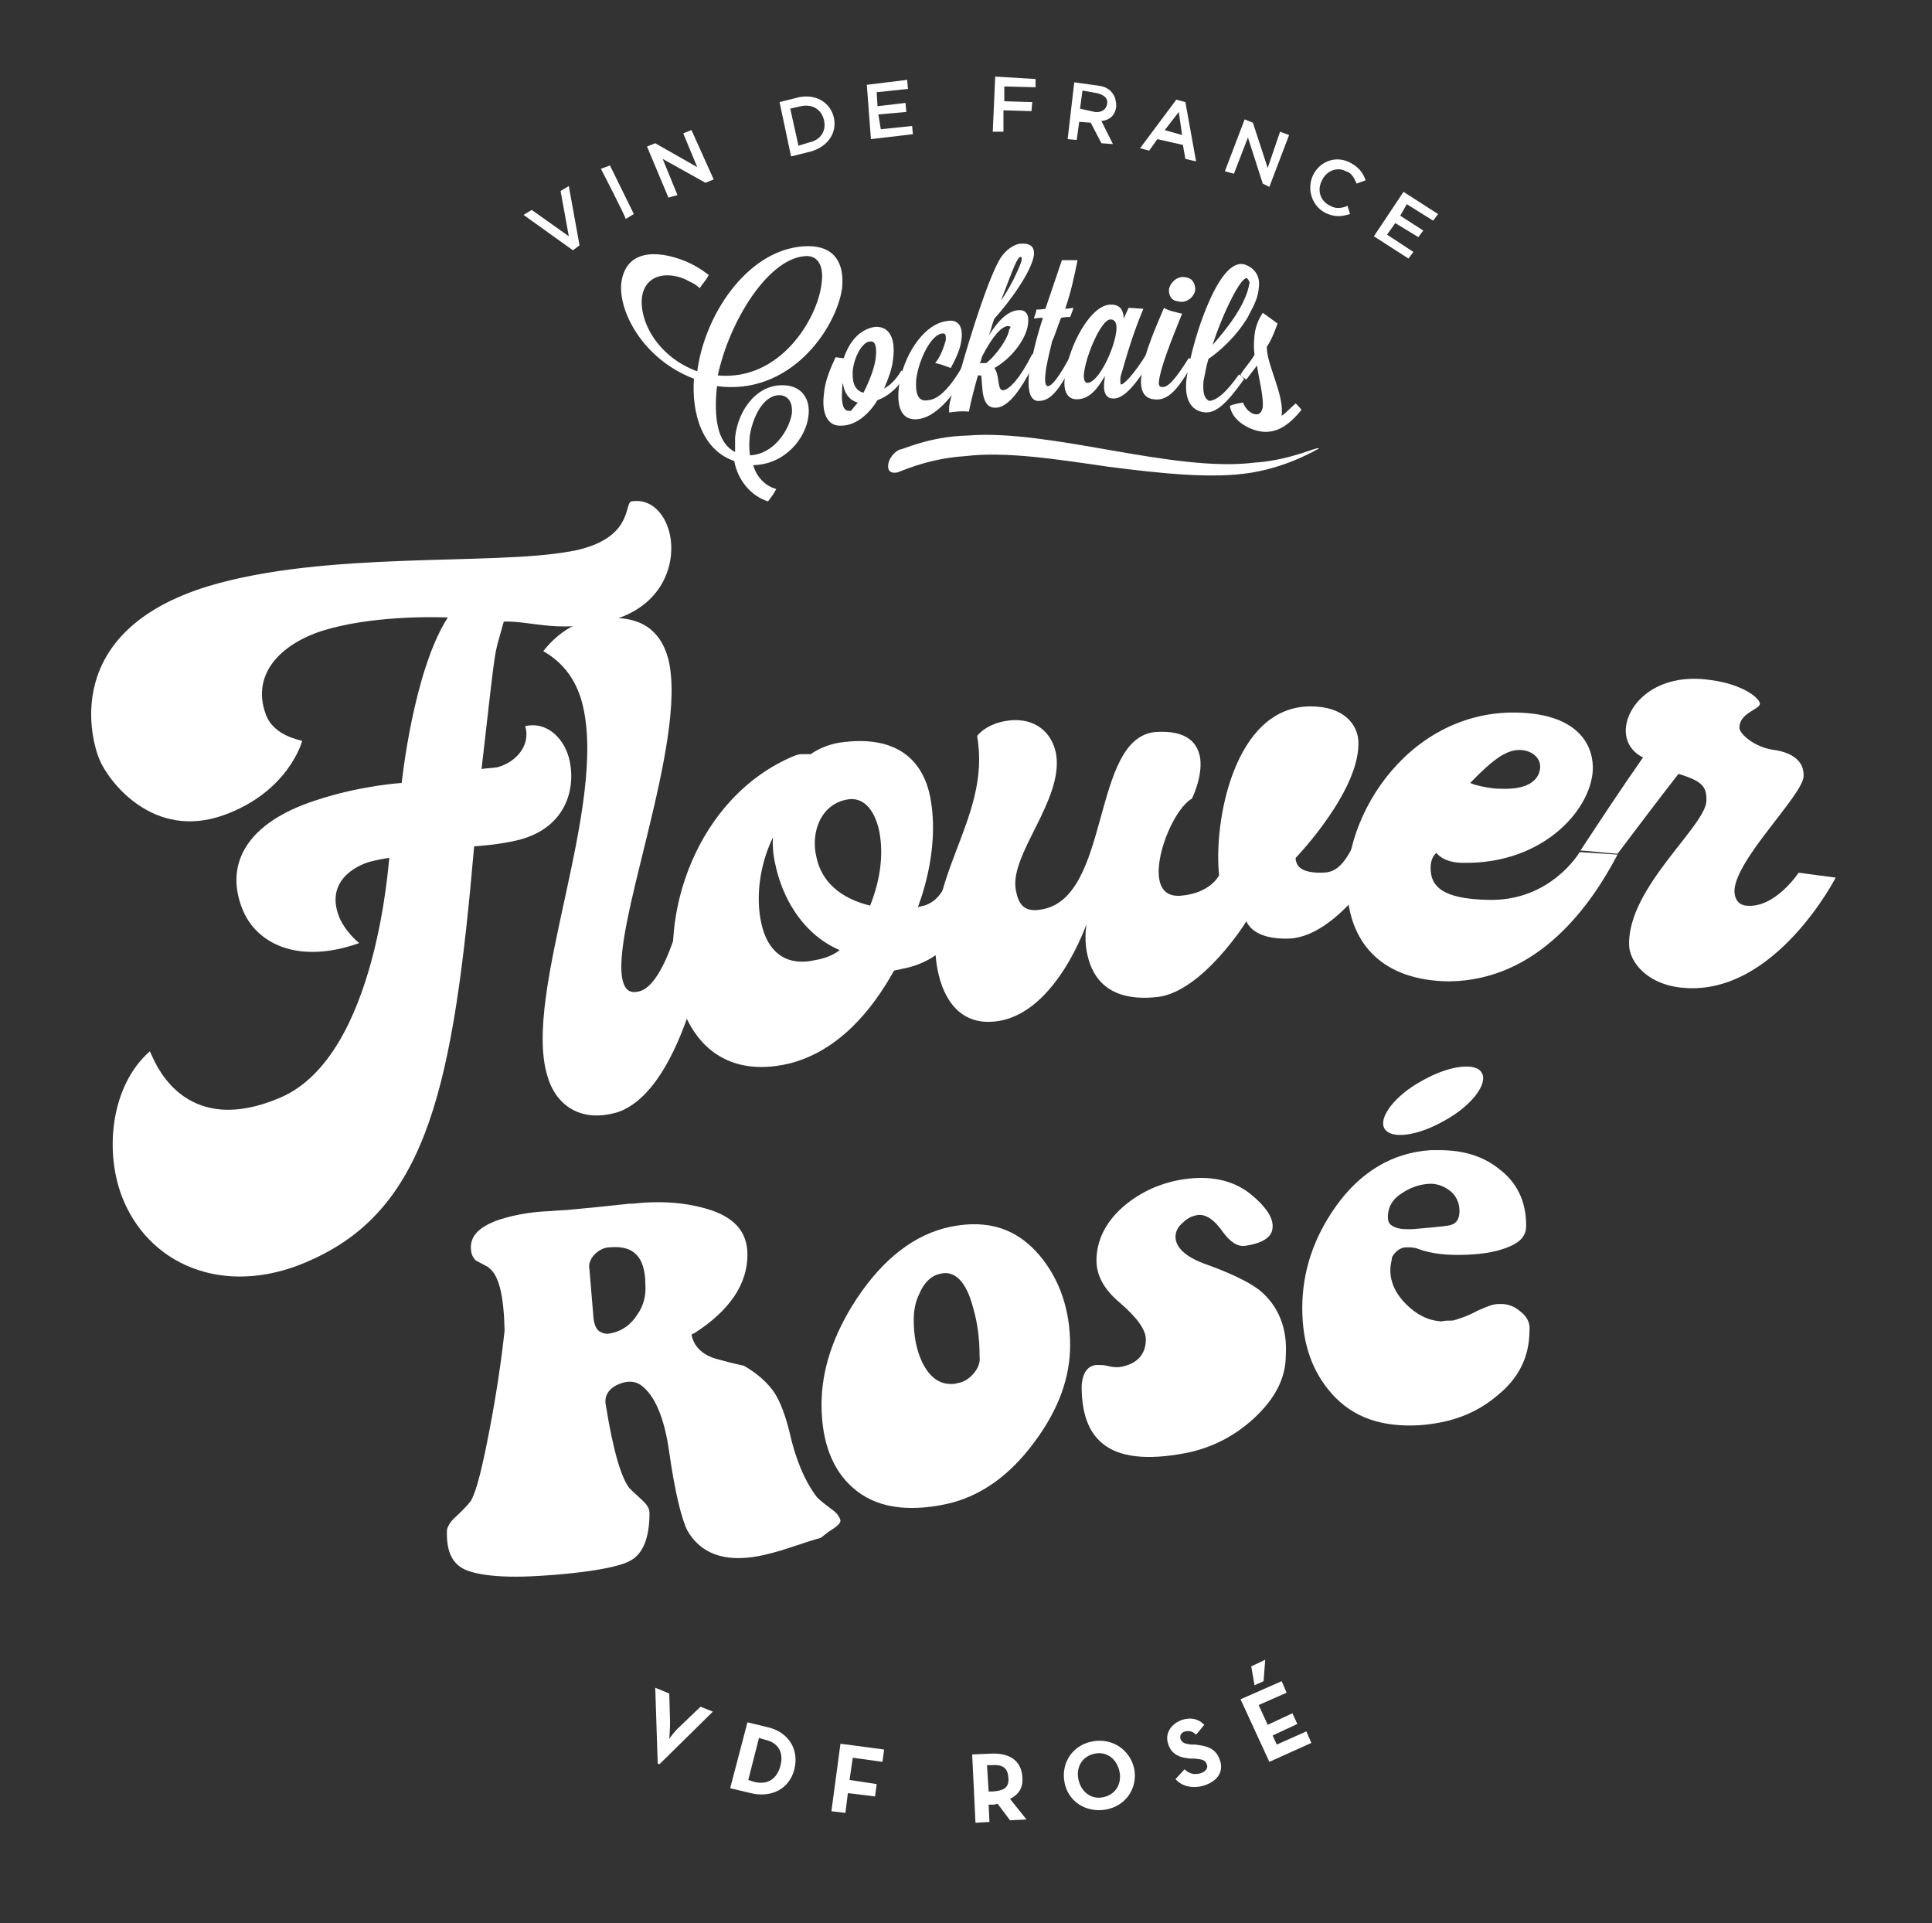 <svg enable-background="new 0 0 234.7 233.6" viewBox="0 0 234.7 233.6" xmlns="http://www.w3.org/2000/svg"><rect x="0" y="0" width="234.7" height="233.6" fill="#333333" stroke="none"/><g fill="#fff"><path d="m63.6 26.1 1-.6 4.5 3.2-1-5.5 1-.6 1.3 7.2-.8.6zm9.4-5.6 1.1-.4 2.9 5.9-1 .6c.1-.1-3-6.1-3-6.1zm5.6-2.7 1-.4 5.1 2.9-1.7-4.1 1-.4 2.7 6-1 .4-5.2-2.9 1.8 4.4-1.1.3zm16.1-5.4 2.4-.6c2.1-.4 3.8.7 4.2 2.5s-.7 3.5-2.8 4.1l-2.4.6s-1.4-6.6-1.4-6.6zm3.6 4.9c1.4-.3 2.1-1.4 1.8-2.7s-1.4-2-2.8-1.7l-1.3.3 1 4.5s1.3-.4 1.3-.4zm7-7 4.9-.6.1 1.1-3.8.4.1 1.7 3.4-.4.1 1.1-3.4.3.3 1.8 3.8-.4.1 1-5.1.6zm15.6-1 4.9.3v1l-3.8-.1v1.8l3.4.1-.1 1.1-3.4-.1v2.6h-1.3zm9.6.7 2.9.4c.8.1 1.4.4 1.8 1 .3.4.4 1 .4 1.5-.1 1.1-.8 1.7-1.8 1.8l1.4 2.8-1.4-.1-1.3-2.5-1.4-.1-.3 2.2-1.1-.1zm2.5 3.6c.8.1 1.4-.3 1.5-1s-.4-1.1-1.3-1.3l-1.7-.3-.3 2.2zm9.9-1.5 1.1.3 1.3 7.2-1.3-.3-.3-1.7-3.1-.7-1 1.4-1.1-.3zm.7 4.3-.4-2.8-1.7 2.2zm7.6-1.9 1 .4 1.8 5.5 1.5-4.4 1.1.4-2.4 6.3-.8-.4-1.8-5.6-1.7 4.4-1.1-.3s2.4-6.3 2.4-6.3zm8.3 6.8c.8-1.7 2.8-2.5 4.6-1.5 1.1.6 1.5 1.3 1.8 2.1l-1.1.4c-.3-.7-.6-1.3-1.3-1.5-1.1-.6-2.4 0-2.9 1.1-.6 1.1-.3 2.5 1 3.1.7.4 1.4.3 2.1 0l.3 1c-1 .3-1.8.4-2.9-.1-1.7-.8-2.4-2.9-1.6-4.6m11 2 4.2 2.7-.6.8-3.2-2-.8 1.4 2.8 1.8-.6.8-2.8-1.7-1 1.4 3.2 2.1-.6.8-4.2-2.7zm-85.5 11.7c-.6-.6-1.3-.8-1.8-1.1-2.4-1-4.8-.4-5.2 2.1-.4 2.9 1.8 7.3 6.7 9.1 1-7.4 6.6-15.2 13.5-15.2 3.2 0 4.4 2.1 4.1 5.1-.7 4.9-6.3 13.1-15.2 11.9-.4 3.7 0 6.9 2.2 8v-1.8c.4-3.5 2.8-6.5 6-6.3 2.2.1 3.2 1.8 2.9 3.8-.3 2.5-2.7 5.8-6.7 5.9.4 1.4 1.4 2.5 2.8 2.9-.3.6-.7 1.1-1 1.5-2.2-.7-3.7-2.7-4.1-4.9-3.8-1.3-5.2-5.6-4.9-10-6.3-2.4-9.3-8.4-8.8-11.8.6-3.8 4.2-3.9 7.7-2.5 1 .4 2 1 2.9 1.7-.3.6-.7 1-1.1 1.6m2.2 10.6c7.6.7 12.1-6.9 12.6-11.1.3-2-.3-3.4-1.8-3.4-4.6.1-9.4 7.9-10.8 14.5m3.9 7.2c-.1.8-.1 1.7 0 2.5 2.9-.1 4.8-3.1 5.1-5.1.1-1.1-.3-2.1-1.4-2.2-1.8-.1-3.2 2.1-3.7 4.8m19-7.4c-.8 1.5-2.1 2.7-3.5 3.2-1.1 1.8-2.7 3.1-4.4 3.1-1.8.1-2.4-1.7-2.1-3.9.1-1.4.7-2.9 1.4-4.4.3 0 .6.1 1 .1.6-1.8 1.8-3.5 3.8-3.8 1.8-.1 2.5 1.5 2.2 3.8-.1 1.3-.6 2.5-1.1 3.7.7-.4 1.4-1 2.1-2.2 0 .1.6.2.6.4m-5.9 3.5c-1.1-.3-1.7-1.3-1.8-2.4-.1.4-.1.7-.1 1-.1 1.4.1 2.4.8 2.4h.3c.1-.2.4-.5.8-1m-.6-4c-.1 1.3.1 2.5 1.3 2.8.7-1.4 1.4-3.1 1.5-4.4.1-1.1 0-2-.8-1.8h-.1c-.9.3-1.7 1.9-1.9 3.4"/><path d="m113.6 44.1c.7-.8 1.1-2.1 1.3-2.8 0-.6 0-.8-.4-.8-1.4.1-2.9 3.2-3.2 5.6-.1 1.5.1 2.8 1.5 2.5 1.3-.1 2.8-1.7 4.4-4.6.1 0 .7.1.7.3-1 2.1-3.5 6.2-6.3 6.6-2.1.3-2.7-1.5-2.4-3.9.4-3.4 2.8-7.6 5.8-8 1.5-.3 2 .8 1.8 2.2-.1 1.1-.6 2.2-1.3 3.5-.8-.3-1.3-.5-1.9-.6"/><path d="m115.3 50.1v-.7c.3-2 1.3-4.1 1.3-4.1 1.5-5.3 3.5-11.5 4.9-13.9.7-1.1 1.7-1.7 2.4-1.8 1.3-.1 1.8.4 1.7 1.4-.3 2-2.9 5.6-4.8 7.7-.3.7-.4 1.4-.7 2.1 1.1-1.8 2.2-2.9 3.4-3.1s1.5.6 1.4 1.5c-.1 1.7-1.8 4.2-4.1 5.5.7 1 .3 2.8 1.1 2.7.7-.1 2-1.4 3.5-4.4.1 0 .7.1.7.3-1.5 2.9-3.1 5.9-4.9 6.2-2.1.3-1.8-2.5-2-3.9h-.4c-.4 1.4-.8 2.9-1.1 4.4-.9-.1-1.6 0-2.4.1m7.1-10.5c-.7.1-1.7 1-3.1 3.7-.1.3-.1.6-.3.8h.8c1.3-1 2.7-3.1 2.8-4.1.3-.3.1-.4-.2-.4zm1.7-8.1c0-.3 0-.3-.1-.3-.4 0-.8 1.1-2.4 5.3 1-1.4 2-3.4 2.5-4.8z"/><path d="m130.9 31.6c-.4 2-.8 3.9-1.5 5.9.4 0 .8-.1 1-.1-.1.4-.3.8-.4 1.1-.1 0-.6 0-1.1.1-.4 1-.7 2-1.1 2.9-.4 1.7-.7 2.9-.8 3.9s0 1.5.3 1.5c.7 0 2.1-2.4 3.1-4.4.1 0 .7.1.7.3-2.1 3.9-3.1 5.8-4.8 5.9-1.1.1-1.5-1.1-1.3-3.2.3-1.8.8-4.2 1.7-6.9-.6 0-1.1.1-1.1.1.1-.4.3-.8.3-1.1.1 0 .7 0 1.1-.1l2-5.9z"/><path d="m137.1 37.4c.6 0 1.3.1 1.8.1-1.3 3.1-2 5.6-2.7 8-.1.3-.1.4-.1.6 0 .4 0 .6.1.6.3 0 1.5-1.1 3.2-3.9.1 0 .7.3.7.4-2.1 3.7-3.7 5.3-4.9 5.2-.8 0-1.3-.7-1-2.4v-.3c-.8 1.4-1.8 2.8-3.4 2.8-1.3 0-1.7-1.3-1.4-2.9.4-3.5 3.1-8.7 5.6-8.6 1 0 1.5.6 1.5 1.7zm-5.4 7.8c-.1.7 0 1.3.4 1.3 1.3 0 3.2-3.9 3.5-6.2.1-.8 0-1.5-.7-1.5-1.1 0-2.9 4.2-3.2 6.4"/><path d="m143.6 38.1c-1.4 3.5-2.5 6.2-2.8 8.1-.1.7.1.8.4.8.7.1 1.7-1.1 3.2-3.5.1 0 .7.3.7.4-1.5 2.4-2.8 4.9-4.9 4.6-1.4-.1-1.8-1.4-1.5-3.1.3-2.7 2-6.3 2.7-8 .7.4 1.4.5 2.2.7m-1.6-2.9c.1-.8 1-1.8 2.1-1.5.8.1 1.1.8 1.1 1.5-.1.8-1 1.7-2.1 1.4-.9-.1-1.1-.8-1.1-1.4"/><path d="m150.5 45.5c.1 0 .6.4.6.6-2.1 2.9-3.5 4.4-5.2 3.9-1.5-.4-2.1-2-1.7-4.4.3-1.7.8-3.9 1.7-6.5 2-5.6 3.9-7.6 5.5-6.9 1.4.6 1.7 1.8 1.5 2.9-.1 1.4-1 2.7-1.3 3.4-1.5 2.5-3.5 4.2-4.8 5.1-.3 1-.4 1.8-.6 2.7-.1 1.5.1 2.1.7 2.4 1-.1 2.1-1.1 3.6-3.2m1-11.7c-.7-.3-2.9 4.1-4.2 8.1 1.5-1.7 4.1-4.8 4.5-7.6 0 0-.1-.3-.3-.5"/><path d="m151 48.9c.3.7.6 1 1.1 1.3.7.3 1.1.1 1.3-.7.1-1.4-.4-3.1-.7-5.1l-1.3 1.7s-.7-.4-.7-.6c.4-.7 1.1-1.4 1.7-2.4-.1-.7-.1-1.5 0-2.4s.4-1.8 1-2.7c.6.4 1.1.8 1.8 1.3-.4 1.1-.8 2.1-1.3 2.8-.1 2 2.1 5.8 1.8 8.3v.1c.6-.4 1.1-1 1.7-1.5.1.1.7.7.7.8-1.5 1.8-3.4 3.5-6.3 2.2-1.3-.6-2.2-1.5-2.4-2.7.4-.2 1-.3 1.6-.4"/><path d="m160.2 54.5c0-.4-3.2 1.4-7.9 1.7-4.8.6-11-.4-17.3-1.5s-12.5-2.2-17.4-1.8c-4.8.1-8.1 1.8-8.3 1.7-.7.3-1.3 1.1-1.4 1.8-.1.8.3 1.1 1 1 .1.1 3.5-1.7 8.4-2 4.9-.6 11.2.4 17.4 1.3 6.3.8 12.6 1.5 17.4.7 4.7-.8 8-2.9 8.1-2.9"/><path d="m15 145.8c-2.4-5.7-1.6-13.9 3.2-18.1.1.1.1.3.2.4.8 1.9 4.6 10 15.7 5.2 11.8-5.1 13.1-29.1 13.2-29.1-.8.1-1.7.3-2.5.5-2.7.9-4.9 3-3.7 6.4.6 1.8 2.4 3.4 2.5 3.4 0 0 0 .1-.1.1-7.5 2.6-12.5-.1-14.1-4.3-2.1-5.4.6-10.4 9-13.1 5.4-1.8 10.4-2.1 10.4-2.1s1.4-13.6 5.6-20.1c0 0-8.1-.4-14.5 1.4-5.5 1.5-9.5 5.3-7.6 10.4 1 2.7 4.4 3.1 4.4 3.2s-1.7 6.2-9.5 9c-8.6 3.1-14-4.1-15.1-6.7-1-2.3-4.8-15.6 13.2-21.1 14.3-4.3 34.3-2.5 43.8-4.2.2 0 .4-.1.6-.1 7.3-1.5 6.1-5.8 7-6 2.3-.4 4 1.4 4.6 3.7 1 3.9-.9 9.6-8.1 11-5.9 1.2-8.7-.2-12-.1-1.3 4.8-.8 1.4-2.7 17.9.6-.1 1.3-.1 1.9-.2 2.3-.6 4.1-2.7 3.4-5 2.5-.6 4.6 1.3 5.3 3.8.9 3.3 0 8.4-6 10-2.3.6-5.5.8-5.5.8-2.5 28.8-5.6 43.7-19.5 50.1-10.1 4.8-19.6 1.2-23.1-7.1"/><path d="m66.5 130.7c-3.1-10.1 7.5-33 4.2-45.4-.7-2.6-2.2-4.8-4.7-6.2 0 0 2.2-3.1 5.5-3.7 5.9-1.2 8.7.9 9.7 4.7 2.4 10-7.3 33.3-5.5 39.2.3 1 .9 1.4 2 1.1 2.6-.7 4.3-7 4.4-7 1.4-.3 2.8-.7 4.2-1 0 0-2.9 19.9-11.3 22.7-4.8 1.4-7.6-1.2-8.5-4.4"/><path d="m82.4 120.9c-2.5-9.4 2.1-24.1 14.1-29.1.3-.1.6-.2.9-.2h1.1c.8-.6 2.2-1.2 3.5-1.4 6.9-1 10.1 2.1 11 6.6 1.3 6.7-1.5 13.3-1.5 13.4.1 0 .2-.1.3-.1 2.6-.4 3.3-3.3 3.3-3.3 1.4-.2 2.9-.4 4.3-.6-2 7.2-5 10.6-9.9 11.5-.3.1-.6.1-.9.2-2.6 4.7-6.7 9.8-12.8 11.3-7.4 1.7-11.8-2.2-13.4-8.3m19.6-5.5c-4.2-1.8-6.7-5.8-7.7-9.9-.3-1.2-.5-2.5-.4-3.8-1.7 3.5-2.1 7.5-1.4 10.5.7 3.2 2.8 5.3 6.6 4.4 1.9-.3 2.9-1.2 2.9-1.2m4.8-14.5c-.6-2.7-2-4.1-3.8-3.8-3.2.5-4.6 3.9-3.8 7.1.6 2.8 2.8 4.9 6.5 5.8 1.4-3.5 1.6-6.6 1.1-9.1"/><path d="m113.9 117.8c-2.1-11.1 6.6-18.2 4.8-28.4 0 0 1.1-1.6 4-1.9 3-.3 5.1 1.4 5.6 4.1.9 5.6-5.7 12.2-4.9 16.5.3 1.6.9 2.7 2.9 2.4 8.8-1.1 6.1-21.1 14.2-21.6 3.8-.2 5 1.4 5.3 3.2.3 2.3-1 4.9-1 4.9-2 1.1-4.4 6.5-4 9.6.2 1.5 1 2.3 2.6 2.2 3.7-.3 4.7-2.5 4.7-2.5-.7-6.2 1.7-20.5 11.1-20.5 4.1 0 5.6 2.2 5.8 4 .5 6-7.6 14.4-7.6 14.4v.2c.1.6.4 1.6 3 1.6 1.3 0 2.5-.2 4-3.3h4.7s-5.9 10.9-12.4 11.3c-2.7.1-4.6-.6-5.3-2.1 0 .1-5.4 8.6-10.8 9.2-6.4.7-8.1-2.8-8.6-5.6-.3-1.8 0-3.3 0-3.3s-3.6 10.6-10.6 11.8c-4.7.8-6.8-2.6-7.5-6.2"/><path d="m163.7 108.8c-.9-9.8 7.9-23.2 21.6-22.2 5.8.4 8.1 3.3 8.2 6.5.1 4.9-5.8 11.9-15.8 11.7-2.4 0-3.2-1.2-3.2-1.2s-.8.5-.7 2.1c.1 1.8 1.2 3.5 7 3.6 7.6.2 11.1-5.8 11.1-5.8 1.5.1 3.1.2 4.6.3-3.2 6.1-9.6 15.3-20.5 15.4-8.1-.1-11.8-4.6-12.3-10.4m23.4-15.7c0-1-.9-1.9-2.3-2-1.7-.1-3.3 1-6.2 4 .2.1.3.1.5.2 1.1.3 2.2.5 3.1.5 4 .2 4.9-1.5 4.9-2.7"/><path d="m197.9 114.7c-.1-7 9.4-14.4 9.4-17.5 0-1.6-.4-2.3-3.4-3.2-2.5 3.2-4.9 6.4-7.4 9.7-1.5-.1-3-.3-4.5-.4 2.5-3.8 5-7.6 7.6-11.3 0 0-2-.8-2.1-3.1-.1-3.2 3.6-7.3 10.3-6.3 3.9.5 6 2.2 6 2.9-.1.7-2.5 1.1-2.5 2.9 0 .7 1.8 2.4 4.3 2.7 1.9.3 3.6 1.2 3.5 3.2-.1 2.3-8.3 10.1-8.4 13.9 0 1 .5 1.7 1.4 1.8 3.5.4 6.4-4 6.4-4 1.5.2 3 .4 4.5.6 0 0-7.3 14.2-18.3 13.4-4.6-.3-6.8-3.2-6.8-5.3"/><path d="m153 156.7c-.8-.6-2.5-1.7-6.4-3.1-2.6-.9-3.8-2.1-3.8-3.4 0-.6.3-1.2.9-1.7.5-.5 1.1-.8 1.7-.9 1-.2 2.1.5 3.2 2.1.9 1.2 1.8 1.8 2.8 1.6 3.2-.5 3.2-1.9 3.2-2.4 0-1.1-.9-2.4-2.6-3.8-2.2-1.8-5.1-2.4-8.6-1.8-2.8.5-5.2 1.7-7.1 3.4-2 1.8-3.1 4-3.1 6.4 0 1.8.9 3.5 2.8 5.1 2.1 1.8 3.2 3.3 3.2 4.5s-.5 2.8-2.9 3.3c-.5.1-1 .1-1.8-.1-.4-.1-.7-.1-1-.1-.2 0-.3 0-.4 0-.7.1-1.6.6-1.7 2.6 0 3.2.8 5.5 2.5 6.9 2 1.7 5.4 2.1 10.1 1.2 3.1-.6 5.9-2 8.3-4.2 2.6-2.4 3.9-4.9 3.9-7.7.2-3.3-.9-6-3.2-7.9"/><path d="m184.7 159.3c-.8-.7-1.7-1-2.8-.9-.4 0-1.1.2-2.4.8-1.3.7-2.3 1-3 1.2h-.1c-.4 0-.9 0-1.3.1-1.6-.1-3-.8-4.3-2.1s-1.9-2.7-1.9-4.1c0-.5.1-1 .2-1.5v-.1c.4-.7 1-1.2 1.8-1.2.4 0 .9 0 1.4.2 1.6.6 3.5.8 6 .7 2.1-.1 3.7-.4 5.1-1s2-1.4 2-2.5c0-3-1.1-5.3-3.4-7-1.9-1.5-4.3-2.2-7.1-2.2-.4 0-.7 0-1.1 0-4.6.3-8.5 2.6-11.5 6.8-2.7 3.8-4.1 7.9-4.1 12.4 0 4.3 1.2 7.7 3.6 10.4 2.6 2.9 6.1 4.1 10.8 3.8 3.7-.3 6.7-1.4 9.3-3.6 2.6-2.1 3.9-4.7 3.9-7.9.1-.9-.3-1.7-1.1-2.3m-14.5-14.3c1-.7 2.1-1.1 3.2-1.2 1-.1 1.9.2 2.7.8s1.2 1.5 1.2 2.5c0 1.3-.7 1.6-1.1 1.7-.3.1-1.2.2-4.6.5-.2 0-.5 0-.7 0-.9 0-1.5-.2-1.9-.5-.3-.2-.4-.6-.4-1 0-1.1.5-2.1 1.6-2.8"/><path d="m126.3 152.5c-2.8-3.3-6.3-4.4-10.8-3.5-4.4.9-8.2 3.9-11.4 8.7-2.9 4.4-4.3 8.7-4.3 12.9 0 4.5 1.3 7.9 3.8 10.1 2.7 2.4 6.5 3 11.3 2 4.2-.9 7.8-3.5 10.8-7.6 2.9-3.9 4.3-7.8 4.3-11.7 0-4.2-1.2-7.9-3.7-10.9m-8 14.3c-.5.6-1.2 1.1-2 1.2-.3.1-.5.1-.8.1-1.2 0-2.5-.6-3.5-2.7-.7-1.5-1-3.2-1-5.1 0-1.1.2-2.2.7-3.2.6-1.4 1.5-2.2 2.6-2.4 1.7-.4 3.1 1 3.9 4.1.6 2 .8 4 .8 6 .1.7-.2 1.4-.7 2"/><path d="m180 130.3c.8 1.3-1.2 4-4.5 5.8-3.3 1.9-6.5 2.3-7.3 1s1.2-4 4.5-5.8c3.3-1.9 6.6-2.3 7.3-1"/><path d="m101 183.3c-1.6-1.2-1.7-1.4-1.8-1.5-1.5-2-2.6-4.7-3.3-7.9-.5-2-1.1-3.6-1.8-4.7-.8-1.2-2-2.3-3.7-3.3-.3-.1-1.1-.2-3.2-.8-1.6-.4-2.7-1.3-3.1-2.6l-.1-.4.4-.2c4.2-2.7 6.4-5.9 6.4-9.5 0-2.7-1.5-4.5-4.7-5.5-2.6-.8-5.7-1.1-9.2-.7h-.4c-1.1.1-3.5.4-6.9.7-.8.1-1.7.1-2.7.2-2.8.1-5 .6-6.7 1.2-2 .8-3 1.8-3 3.2 0 .7.2 1.2.6 1.6.6.3 1.1.6 1.5.8l.1.1c1.2.9 1.8 3.3 1.9 7.6-.4 3.7-1 7.7-1.8 11.9-.9 4.7-1.6 7.6-2.3 8.8-.1.1-.3.5-1.8 1.9-.7.6-1 1.2-1.1 1.6-.1 2.4.5 3.9 1.9 4.7.9.5 3.4 1.3 9.5.9 7.9-.5 10.3-1.5 10.8-1.8 1.6-.8 2.4-2.8 2.4-5.8 0-.5-.2-.9-.7-1.4-.6-.6-1.2-1.1-1.7-1.6-1-1.2-2-4.5-2.9-10.1-.2-.9.1-2.1 1.9-2.7.9-.3 1.7-.2 2.3.2 1.7 1.2 2.9 3.9 3.5 8.2.7 4.9 1.5 8.1 2.2 9.5 1.6 2.8 4.5 3.9 8.7 3.1 1-.2 2.2-.5 3.7-1 1.8-.6 3-1 3.8-1.2.5-.4 1-.8 1.5-1.1.9-.6.9-.9.9-1-.1-.5-.5-1-1.1-1.4m-23.6-23.6c-.9 1.4-2.1 2.1-3.5 2.3-.1 0-.1 0-.2 0-.4 0-.7-.2-.9-.3-.4-.3-.6-.8-.7-1.6l-.5-6c-.1-.4 0-1.1.7-1.8.5-.5 1.2-.8 1.8-.8 1.3-.1 2.4.1 3.1.8.8.7 1.2 2 1.2 3.7.1 1.3-.2 2.6-1 3.7"/><path d="m79.6 205 1.7.7.1 3.5c0 .8-.1 2-.1 2s.7-1 1.3-1.5l2.5-2.4 1.5.6-6.5 6.4-.2-.1z"/><path d="m90.8 209.2 2.5.6c2.5.6 3.8 2.7 3.2 5.1s-2.8 3.5-5.3 2.9l-2.5-.6zm.7 7.2c1.8.5 2.9-.4 3.3-1.9s-.1-2.8-1.9-3.2l-.7-.2-1.3 5.1z"/><path d="m102.1 211.8 5.3.7-.2 1.5-3.6-.5-.4 2.7 3.3.5-.2 1.5-3.3-.4-.3 2.4-1.7-.2z"/><path d="m124.7 221-2 .1-1.5-2c-.2 0-.3.1-.5.1h-.6l.1 2.1-1.7.1-.4-8.3 2.3-.1c2.3-.1 3.7.9 3.8 2.9.1 1.3-.5 2.1-1.5 2.6zm-4.1-3.4c1.4-.1 2-.5 1.9-1.7s-.7-1.6-2.1-1.5h-.5l.2 3.2z"/><path d="m129.3 216.4c-.4-2.4 1.1-4.5 3.5-4.9 2.3-.4 4.5 1 5 3.4.4 2.4-1.1 4.5-3.5 4.9s-4.6-1-5-3.4m6.7-1.2c-.3-1.5-1.5-2.5-3-2.2s-2.3 1.6-2 3.1 1.5 2.5 3 2.2 2.3-1.6 2-3.1"/><path d="m142.8 216.1 1.1-1.2c.5.5 1.1.7 1.9.5.7-.2 1-.7.8-1.1-.2-.6-.7-.6-1.5-.7h-.5c-1.3-.1-2.3-.5-2.7-1.8-.4-1.2.3-2.4 1.7-2.9 1-.3 1.9-.2 2.7.6l-1 1.2c-.4-.4-.8-.5-1.3-.4s-.7.5-.6.9c.2.5.5.6 1.3.7h.5c1.6.2 2.5.5 3 1.9.5 1.5-.4 2.6-2 3.1-1.5.4-2.7 0-3.4-.8"/><path d="m150.7 206.4 5-2.2.6 1.4-3.4 1.5 1.1 2.4 3-1.4.6 1.3-3 1.4.5 1.1 3.6-1.6.6 1.4-5.1 2.3zm1.3-4 1.7-.8-.2 2.6-1.1.5z"/></g></svg>